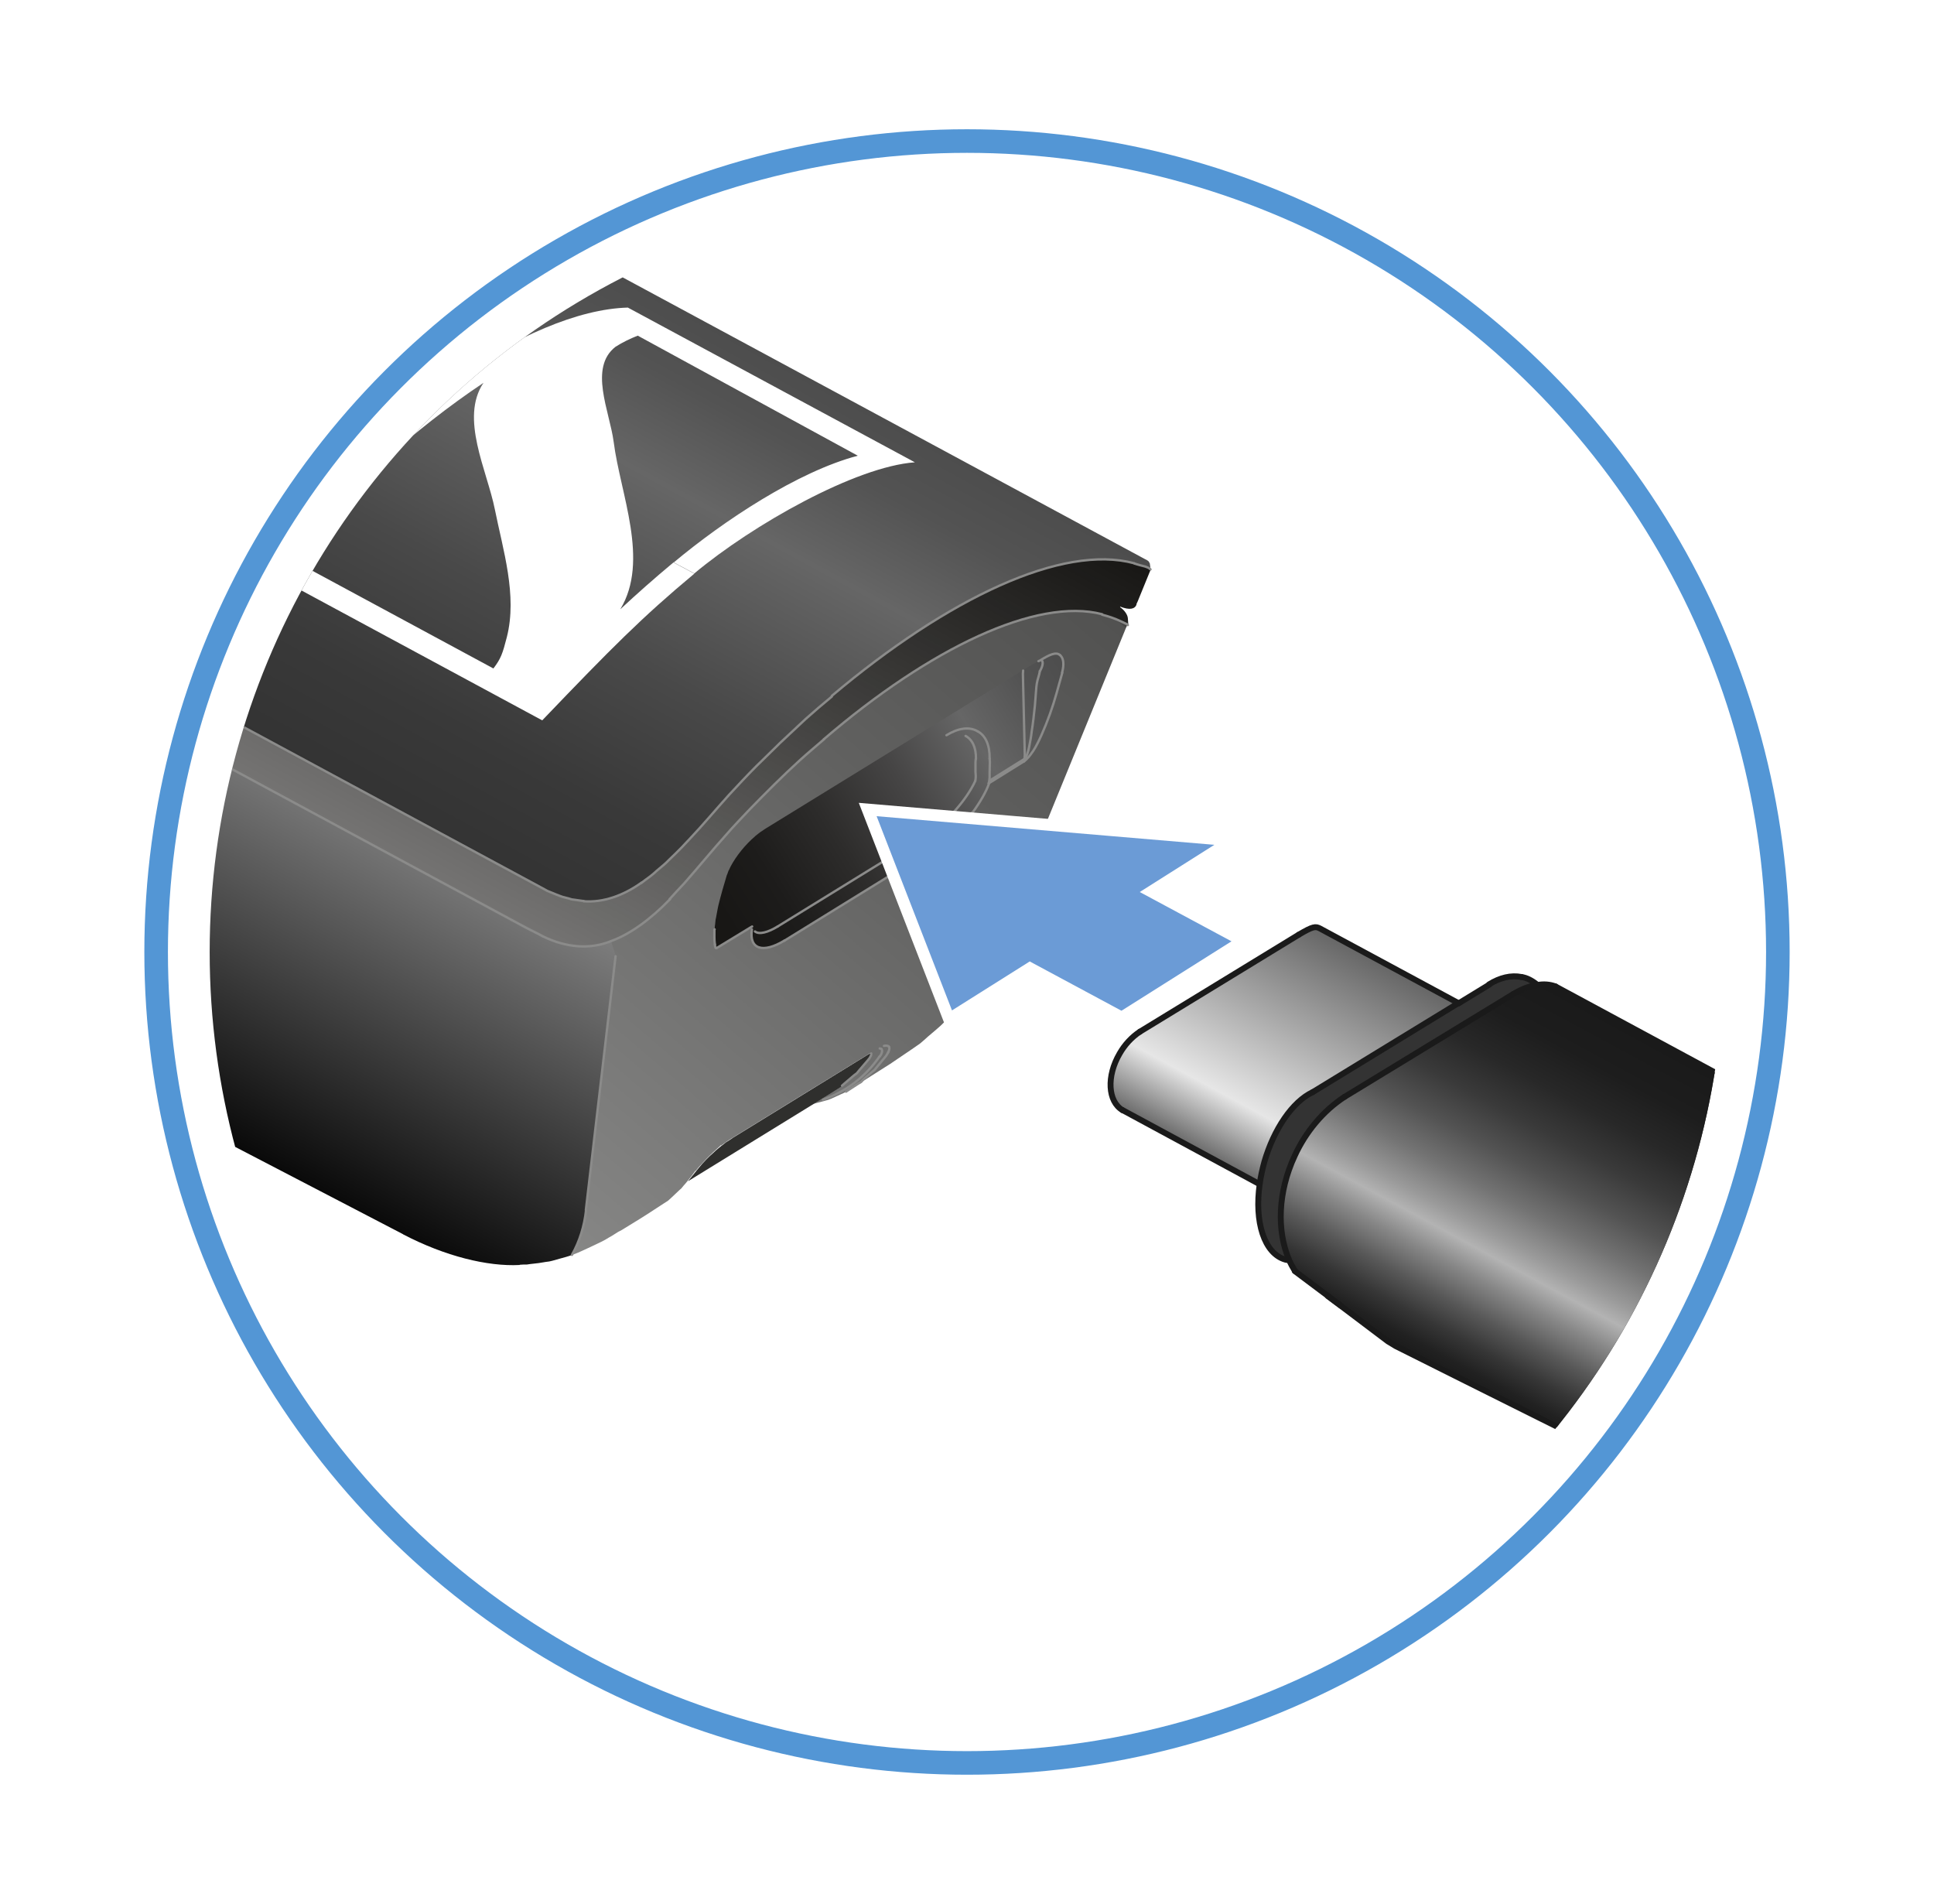 <?xml version="1.0" encoding="utf-8"?>
<!-- Generator: Adobe Illustrator 22.1.0, SVG Export Plug-In . SVG Version: 6.00 Build 0)  -->
<svg version="1.1" xmlns="http://www.w3.org/2000/svg" xmlns:xlink="http://www.w3.org/1999/xlink" x="0px" y="0px" width="82px"
	 height="80.73px" viewBox="0 0 82 80.73" enable-background="new 0 0 82 80.73" xml:space="preserve">
<g id="Rahmen">
	<g>
		<path fill="#FFFFFF" d="M81.81,0.19v80.35H0.19V0.19H81.81 M82,0H0v80.73h82V0L82,0z"/>
	</g>
</g>
<g id="Abbildungen">
	<g id="Charging_2_">
		<g id="Charging_4_">
			<g>
				<circle fill="#FFFFFF" cx="41" cy="40.36" r="34.38"/>
				<circle fill="none" stroke="#FFFFFF" stroke-width="4" stroke-miterlimit="10" cx="41" cy="40.36" r="34.38"/>
				<circle fill="none" stroke="#5396D5" stroke-miterlimit="10" cx="41" cy="40.36" r="34.38"/>
			</g>
			<g id="Lupe_Jack_male_v.u._2_">
				<defs>
					<circle id="SVGID_1_" cx="41" cy="40.36" r="32.11"/>
				</defs>
				<clipPath id="SVGID_2_">
					<use xlink:href="#SVGID_1_"  overflow="visible"/>
				</clipPath>
				<g id="Lupe_v.u._1_" clip-path="url(#SVGID_2_)">
					<g id="JANUS_2_">
						
							<linearGradient id="SVGID_3_" gradientUnits="userSpaceOnUse" x1="-10.727" y1="139.626" x2="13.96" y2="139.626" gradientTransform="matrix(0.477 -0.879 0.879 0.477 -129.294 -56.879)">
							<stop  offset="0" style="stop-color:#333333"/>
							<stop  offset="0.187" style="stop-color:#393939"/>
							<stop  offset="0.426" style="stop-color:#494949"/>
							<stop  offset="0.692" style="stop-color:#636363"/>
							<stop  offset="0.721" style="stop-color:#666666"/>
							<stop  offset="0.736" style="stop-color:#646464"/>
							<stop  offset="0.888" style="stop-color:#535353"/>
							<stop  offset="1" style="stop-color:#4D4D4D"/>
						</linearGradient>
						<path fill="url(#SVGID_3_)" d="M-41.38-23.84l0.01-0.01l0.15,0.01l0.53,0.04l0.15,0.01l0.13,0.03l0.52,0.09l0.04,0.01
							c0.04,0.01,0.07,0.01,0.1,0.03c0.12,0.02,0.24,0.06,0.35,0.09c0.23,0.07,0.47,0.15,0.71,0.25c0.24,0.1,0.49,0.21,0.72,0.33
							l86.49,46.65c0.04,0.02,0.15,0.07,0.19,0.12l0.03,0.06l0.01,0.01c0.01,0.05,0,0.02,0.02,0.15l0.01,0.12
							c-0.05-0.06-0.14-0.09-0.22-0.12c-0.15-0.04-0.31-0.08-0.46-0.13l-0.01-0.01c-3.03-0.82-7.87,1.45-12.82,5.62l0.01,0.01
							c-0.37,0.32-0.75,0.63-1.11,0.95c-0.37,0.34-0.75,0.69-1.1,1.03l-0.1,0.1l-0.89,0.87c-0.4,0.4-0.79,0.81-1.17,1.23
							c-0.56,0.62-1.11,1.27-1.68,1.88l-0.34,0.36l-0.1,0.1l-0.1,0.1l-0.33,0.32l-0.09,0.09l-0.11,0.1l-0.32,0.27l-0.11,0.1
							c-0.16,0.14-0.34,0.26-0.52,0.4l-0.01-0.01c-0.77,0.55-1.62,0.85-2.45,0.79l-0.15-0.02l-0.21-0.03l-0.15-0.02l-0.13-0.04
							l-0.24-0.06l-0.14-0.05l-0.13-0.05l-0.27-0.11c-0.18-0.07-0.08-0.03-0.25-0.12L-57.19-5.57l-0.12-0.07l-0.03-0.06
							c-0.81-0.44-1.37-1.08-1.6-1.91L-59-7.92l-0.02-0.14l-0.01-0.06l0-0.08l0-0.13l-0.01-0.15c0-0.06,0-0.1-0.01-0.16
							c0-0.03,0.01-0.07,0-0.1c0.01-0.01,0.01-0.04,0-0.06c0.01-0.08,0.02-0.16,0.03-0.26c0-0.11,0.01-0.21,0.04-0.31
							c0.11-0.86,0.55-1.93,1.24-2.98c0.07-0.12,0.15-0.25,0.23-0.38c0.11-0.14,0.2-0.28,0.3-0.43c0.15-0.22,0.3-0.44,0.46-0.67
							l0.01-0.01c1.21-1.7,2.68-3.4,4.26-4.86l0.01-0.01l0.11-0.1l0.69-0.62l0.11-0.1l0.1-0.09l0.72-0.58l0.1-0.09l0.12-0.08
							l0.71-0.52l0.12-0.08c0.23-0.16,0.47-0.32,0.72-0.48c0.08-0.04,0.15-0.09,0.22-0.14c0.01,0.01,0.02-0.01,0.02-0.01
							c1.16-0.74,2.45-1.35,3.76-1.75l0.02-0.01l0.04,0.01c0.78-0.24,1.58-0.41,2.4-0.47c0.06-0.01,0.13,0,0.19-0.01
							C-41.99-23.84-41.69-23.85-41.38-23.84z"/>
						
							<linearGradient id="SVGID_4_" gradientUnits="userSpaceOnUse" x1="11.862" y1="194.148" x2="-28.093" y2="185.572" gradientTransform="matrix(0.477 -0.879 0.879 0.477 -129.294 -56.879)">
							<stop  offset="0" style="stop-color:#000000"/>
							<stop  offset="3.103118e-03" style="stop-color:#0D0D0D"/>
							<stop  offset="8.811712e-03" style="stop-color:#2F2F2E"/>
							<stop  offset="0.014" style="stop-color:#525251"/>
							<stop  offset="0.299" style="stop-color:#60605F"/>
							<stop  offset="0.833" style="stop-color:#838382"/>
							<stop  offset="1" style="stop-color:#8F908F"/>
						</linearGradient>
						<path fill="url(#SVGID_4_)" d="M30.58,48.54c-0.11,0.1-0.23,0.21-0.34,0.31c-0.23,0.21-0.43,0.43-0.63,0.65l-0.11,0.14
							l-0.01-0.01c-0.11,0.15-0.22,0.3-0.34,0.44c-0.05,0.07-0.11,0.13-0.17,0.2l-0.09,0.11l-0.1,0.09l-0.35,0.33l-0.11,0.1
							c-0.05,0.04-0.1,0.06-0.17,0.11l-0.4,0.26c-0.42,0.28-0.85,0.54-1.29,0.81l-0.13,0.08l-0.12,0.06
							c-0.09,0.05-0.18,0.12-0.27,0.17c-0.1,0.06-0.2,0.11-0.29,0.17c-0.22,0.12-0.47,0.23-0.72,0.35c-0.14,0.07-0.29,0.13-0.44,0.2
							c-0.09,0.04-0.18,0.07-0.27,0.1c0.32-0.56,0.53-1.23,0.6-1.91l1.25-10.76l-0.2-0.64c0.79-0.28,1.67-0.91,2.5-1.77l-0.01-0.01
							c0.21-0.22,0.42-0.45,0.62-0.67c0.6-0.68,1.17-1.38,1.78-2.06c0.33-0.37,0.67-0.73,1-1.08c0.68-0.7,1.37-1.39,2.08-2.04
							c0.35-0.33,0.71-0.62,1.07-0.93l-0.01-0.01c4.51-3.87,9.02-6.03,11.8-5.3l0,0.02c0.27,0.08,0.54,0.16,0.79,0.28l0.17,0.08
							c0.1,0.05,0.08,0.03,0.13,0.08l-0.06,0.13l-5.4,13.21c-0.09,0.22-0.19,0.45-0.28,0.65c-0.06,0.13-0.12,0.25-0.19,0.37
							l-0.07,0.12l-0.28,0.49l-0.07,0.12c-0.08,0.12-0.17,0.23-0.25,0.35l-0.33,0.44l-0.08,0.12c-0.09,0.11-0.19,0.21-0.29,0.33
							l-0.35,0.38l-0.09,0.11c-0.23,0.24-0.48,0.43-0.72,0.64c-0.11,0.1-0.22,0.2-0.33,0.29c-0.12,0.08-0.25,0.17-0.36,0.25
							c-0.3,0.2-0.6,0.41-0.9,0.61L36,46.21l-0.13,0.08l-0.06,0.03l-0.13,0.06l-0.44,0.2l-0.13,0.05l-0.14,0.04l-0.34,0.09
							l-0.15,0.04l0.64-0.39l0.57-0.36l0.1-0.09l0.41-0.35l0.12-0.09l0.09-0.11l0.36-0.42c0.11-0.14,0.06-0.07,0.14-0.2
							c0.03-0.07,0.02-0.03,0.02-0.11l-0.02-0.04c-0.04,0.02-0.09,0.05-0.13,0.08l-5.74,3.53c-0.09,0.06-0.2,0.12-0.3,0.2
							l-0.17,0.12L30.58,48.54z"/>
						
							<linearGradient id="SVGID_5_" gradientUnits="userSpaceOnUse" x1="-7.813" y1="189.837" x2="3.732" y2="189.837" gradientTransform="matrix(0.477 -0.879 0.879 0.477 -129.294 -56.879)">
							<stop  offset="0" style="stop-color:#333333"/>
							<stop  offset="0.187" style="stop-color:#393939"/>
							<stop  offset="0.426" style="stop-color:#494949"/>
							<stop  offset="0.692" style="stop-color:#636363"/>
							<stop  offset="0.721" style="stop-color:#666666"/>
							<stop  offset="0.736" style="stop-color:#646464"/>
							<stop  offset="0.888" style="stop-color:#535353"/>
							<stop  offset="1" style="stop-color:#4D4D4D"/>
						</linearGradient>
						<path fill="url(#SVGID_5_)" d="M33.67,35.28c-0.45,0.29-0.85,0.74-1.15,1.25c-0.34,0.59-0.51,1.19-0.52,1.69
							c0,0-0.01,0.01,0,0.02c-0.01,0.07,0,0.13-0.01,0.2c-0.01,0.14,0,0.29,0.01,0.43c-0.01,0.1,0.01,0.19,0.01,0.3l0,0.08
							l-0.01,0.1L32,39.44l0.01,0.05c0.18,0.14,0.55,0.04,0.96-0.21l6.38-3.93c0.79-0.48,1.63-1.44,2-2.24
							c0.01-0.05,0.02-0.09,0.02-0.15l0-0.08l-0.01-0.15l0-0.4l0.01-0.14c0.01-0.5-0.16-0.83-0.44-0.98l-0.12-0.05l-0.1-0.01
							l-0.01-0.01l-0.14,0.01l-0.01-0.01l-0.13,0.03l-0.2,0.08c-0.11,0.05-0.22,0.12-0.33,0.19l-0.8,0.49l-0.5,0.31l-4.82,2.96
							l-0.12,0.08L33.67,35.28z"/>
						
							<linearGradient id="SVGID_6_" gradientUnits="userSpaceOnUse" x1="-7.813" y1="190.061" x2="3.732" y2="190.061" gradientTransform="matrix(0.477 -0.879 0.879 0.477 -129.294 -56.879)">
							<stop  offset="0" style="stop-color:#333333"/>
							<stop  offset="0.187" style="stop-color:#393939"/>
							<stop  offset="0.426" style="stop-color:#494949"/>
							<stop  offset="0.692" style="stop-color:#636363"/>
							<stop  offset="0.721" style="stop-color:#666666"/>
							<stop  offset="0.736" style="stop-color:#646464"/>
							<stop  offset="0.888" style="stop-color:#535353"/>
							<stop  offset="1" style="stop-color:#4D4D4D"/>
						</linearGradient>
						<path fill="url(#SVGID_6_)" d="M40.82,31.15l0.12,0.05c0.28,0.15,0.45,0.49,0.44,0.98l-0.01,0.14l0,0.4l0.01,0.15l0,0.08
							c0,0.06-0.01,0.1-0.02,0.15c-0.37,0.81-1.21,1.76-2,2.24l-6.38,3.93c-0.41,0.25-0.78,0.36-0.96,0.21L32,39.44l-0.01-0.09
							l0.01-0.1l0-0.08c0-0.11-0.01-0.21-0.01-0.3c-0.01-0.15-0.01-0.29-0.01-0.43l0.13-0.08l5.92-3.65
							c0.12-0.06,0.24-0.15,0.35-0.22c0.05-0.03,0.1-0.08,0.14-0.13c0.21-0.16,0.41-0.35,0.59-0.56l0.01-0.01
							c0.18-0.2,0.35-0.41,0.49-0.64c0.06-0.08,0.07-0.11,0.15-0.18l0.03-0.03l0.1-0.06l0.08-0.04c0.1-0.02,0.16-0.01,0.25,0.01
							c0.18,0.04,0.35-0.06,0.42-0.22l0.03-0.11l0-0.03l0.01-0.14L40.72,32c0.01-0.17,0.01-0.34-0.01-0.51l-0.02-0.09l-0.02-0.07
							l-0.08-0.19l0.14-0.01l0.01,0.01L40.82,31.15z"/>
						
							<linearGradient id="SVGID_7_" gradientUnits="userSpaceOnUse" x1="0.583" y1="191.223" x2="3.605" y2="191.223" gradientTransform="matrix(0.477 -0.879 0.879 0.477 -129.294 -56.879)">
							<stop  offset="0" style="stop-color:#333333"/>
							<stop  offset="0.187" style="stop-color:#393939"/>
							<stop  offset="0.426" style="stop-color:#494949"/>
							<stop  offset="0.692" style="stop-color:#636363"/>
							<stop  offset="0.721" style="stop-color:#666666"/>
							<stop  offset="0.736" style="stop-color:#646464"/>
							<stop  offset="0.888" style="stop-color:#535353"/>
							<stop  offset="1" style="stop-color:#4D4D4D"/>
						</linearGradient>
						<path fill="url(#SVGID_7_)" d="M40.57,31.15l0.01,0.01l0.08,0.19l0.02,0.07l0.02,0.09c0.02,0.17,0.02,0.34,0.01,0.51
							l-0.02,0.36l-0.01,0.14l0,0.03l-0.03,0.11c-0.07,0.16-0.24,0.26-0.42,0.22c-0.09-0.02-0.16-0.03-0.25-0.01L39.9,32.9
							l-0.1,0.06l-0.03,0.03c-0.08,0.07-0.09,0.09-0.15,0.18c-0.14,0.23-0.31,0.44-0.49,0.64l-0.01-1.86l0.8-0.49
							c0.11-0.07,0.22-0.14,0.33-0.19l0.2-0.08L40.57,31.15z"/>
						
							<linearGradient id="SVGID_8_" gradientUnits="userSpaceOnUse" x1="-6.888" y1="188.894" x2="1.705" y2="188.894" gradientTransform="matrix(0.477 -0.879 0.879 0.477 -129.294 -56.879)">
							<stop  offset="0" style="stop-color:#333333"/>
							<stop  offset="0.187" style="stop-color:#393939"/>
							<stop  offset="0.426" style="stop-color:#494949"/>
							<stop  offset="0.692" style="stop-color:#636363"/>
							<stop  offset="0.721" style="stop-color:#666666"/>
							<stop  offset="0.736" style="stop-color:#646464"/>
							<stop  offset="0.888" style="stop-color:#535353"/>
							<stop  offset="1" style="stop-color:#4D4D4D"/>
						</linearGradient>
						<path fill="url(#SVGID_8_)" d="M38.61,32.25l-0.07,1.91l0,0.06l-0.01,0.1l0,0.06c-0.04,0.05-0.09,0.09-0.14,0.13
							c-0.11,0.07-0.23,0.15-0.35,0.22l-5.92,3.65l-0.13,0.08c0.01-0.07,0-0.13,0.01-0.2c-0.01-0.01,0-0.02,0-0.02
							c0.01-0.5,0.18-1.09,0.52-1.69c0.31-0.51,0.71-0.95,1.15-1.25l0.01,0.01l0.12-0.08L38.61,32.25z"/>
						
							<linearGradient id="SVGID_9_" gradientUnits="userSpaceOnUse" x1="-27.528" y1="137.107" x2="6.223" y2="137.107" gradientTransform="matrix(0.477 -0.879 0.879 0.477 -129.294 -56.879)">
							<stop  offset="0" style="stop-color:#000000"/>
							<stop  offset="1" style="stop-color:#FFFFFF"/>
						</linearGradient>
						<path fill="url(#SVGID_9_)" d="M-56.98-3.4l0.02-0.03c0.22,0.12,0.44,0.25,0.66,0.37l78.63,42.4c0.23,0.13,0.47,0.24,0.7,0.36
							c1.02,0.49,2,0.55,2.86,0.21l0.02-0.01l0.2,0.64L24.84,51.3c-0.07,0.68-0.28,1.35-0.6,1.91c-0.16,0.06-0.32,0.1-0.5,0.15
							c-0.1,0.03-0.22,0.06-0.32,0.09l-0.13,0.03l-0.15,0.02c-0.1,0.02-0.2,0.03-0.31,0.05l-0.35,0.04l-0.14,0.02
							c-0.08,0-0.21,0-0.3,0.01l-0.01,0.01c-1.36,0.07-3.16-0.37-4.94-1.3l-0.01-0.01l-66.7-34.69l-0.02,0.02
							c-1.23-0.69-2.57-1.97-3.84-3.77l-0.01-0.01c-0.22-0.33-0.43-0.65-0.64-0.99c-0.35-0.56-0.67-1.15-0.94-1.77
							c-0.12-0.3-0.26-0.6-0.37-0.9c-0.11-0.32-0.21-0.66-0.28-1c-0.05-0.17-0.08-0.36-0.11-0.53c-0.03-0.16-0.05-0.3-0.08-0.45
							l-0.92-4.84l-1.68-8.78l0.02-0.01C-58.28-4.54-57.75-3.86-56.98-3.4z"/>
						
							<linearGradient id="SVGID_10_" gradientUnits="userSpaceOnUse" x1="-7.887" y1="186.316" x2="7.877" y2="195.224" gradientTransform="matrix(0.477 -0.879 0.879 0.477 -129.294 -56.879)">
							<stop  offset="0" style="stop-color:#181715"/>
							<stop  offset="0.141" style="stop-color:#1D1C1B"/>
							<stop  offset="0.321" style="stop-color:#2D2C2B"/>
							<stop  offset="0.522" style="stop-color:#464545"/>
							<stop  offset="0.721" style="stop-color:#666666"/>
							<stop  offset="0.736" style="stop-color:#646464"/>
							<stop  offset="0.888" style="stop-color:#535353"/>
							<stop  offset="1" style="stop-color:#4D4D4D"/>
						</linearGradient>
						<path fill="url(#SVGID_10_)" d="M44.1,28.01l-0.07,0.03L43.9,28.1l-0.04,0.02l-0.09,0.05l-0.41,0.25l-10.87,6.69
							c-0.06,0.04-0.13,0.08-0.18,0.12c-0.1,0.06-0.19,0.14-0.28,0.21c-0.01,0.01-0.02,0.01-0.02,0.02
							c-0.41,0.35-0.79,0.82-1.03,1.27l-0.08,0.17l-0.01,0.01l-0.04,0.11c-0.01,0.02-0.01,0.05-0.03,0.07
							c-0.13,0.43-0.25,0.84-0.36,1.29c0,0.03-0.02,0.06-0.02,0.09c-0.02,0.13-0.06,0.29-0.08,0.43c0,0.03-0.02,0.06-0.02,0.09
							l-0.02,0.2l-0.01,0.07L30.3,39.4l-0.01,0.01c0,0.21-0.01,0.41,0.02,0.63c0.01,0.14,0.04,0.18,0.07,0.15l1.44-0.88l0.05,0.09
							c-0.13,0.85,0.47,1.03,1.39,0.47l0.13-0.08l6.14-3.79c0.13-0.08,0.25-0.17,0.38-0.25c0.48-0.35,0.93-0.81,1.29-1.3l0.01,0.01
							c0.33-0.45,0.58-0.88,0.71-1.24l-0.01-0.02l0.13-0.08l1.25-0.78c0.05-0.03,0.09-0.05,0.13-0.08c0.04-0.04,0.08-0.06,0.11-0.1
							c0.11-0.1,0.19-0.23,0.27-0.34c0.13-0.2,0.24-0.43,0.34-0.65c0.26-0.58,0.48-1.19,0.65-1.8c0.08-0.29,0.16-0.58,0.24-0.86
							l-0.01-0.01c0.1-0.37,0.06-0.63-0.09-0.75C44.77,27.62,44.47,27.77,44.1,28.01z"/>
						<path fill="#2F2F2D" d="M36.34,45.51l-0.1,0.09l-0.42,0.35l-0.1,0.09l-0.57,0.36l-5.98,3.68c0.12-0.15,0.25-0.31,0.37-0.46
							l0.09-0.11c0.19-0.23,0.4-0.45,0.62-0.64c0.12-0.12,0.24-0.21,0.36-0.31l0.02-0.01l0.15-0.12c0.09-0.06,0.2-0.12,0.29-0.19
							l5.75-3.54c0.04-0.02,0.09-0.05,0.13-0.08l0.02,0.04c0.01,0.08,0.01,0.03-0.02,0.12c-0.07,0.12-0.03,0.06-0.13,0.19
							l-0.36,0.42L36.34,45.51z"/>
						
							<linearGradient id="SVGID_11_" gradientUnits="userSpaceOnUse" x1="-12.532" y1="140.408" x2="13.69" y2="140.408" gradientTransform="matrix(0.477 -0.879 0.879 0.477 -129.294 -56.879)">
							<stop  offset="0" style="stop-color:#181715;stop-opacity:0.6"/>
							<stop  offset="1" style="stop-color:#181715"/>
						</linearGradient>
						<path fill="url(#SVGID_11_)" d="M48.55,24.03c-0.14-0.05-0.31-0.09-0.45-0.14l-0.01-0.01c-3.03-0.82-7.87,1.45-12.82,5.62
							l0.01,0.01c-0.37,0.32-0.75,0.63-1.11,0.95c-0.37,0.34-0.75,0.69-1.11,1.04l-0.09,0.09l-0.9,0.88
							c-0.4,0.39-0.78,0.8-1.17,1.22c-0.56,0.62-1.11,1.27-1.68,1.88l-0.34,0.36l-0.1,0.1l-0.1,0.1l-0.33,0.32l-0.1,0.1l-0.1,0.09
							l-0.32,0.27l-0.11,0.1c-0.16,0.14-0.34,0.26-0.52,0.4l-0.01-0.01c-0.77,0.55-1.62,0.85-2.45,0.79l-0.15-0.02l-0.21-0.03
							l-0.15-0.02l-0.14-0.03l-0.23-0.07l-0.14-0.05l-0.13-0.05l-0.27-0.11c-0.18-0.07-0.09-0.02-0.26-0.11L-57.19-5.57l-0.12-0.07
							l-0.03-0.05c-0.78-0.43-1.34-1.06-1.58-1.87l0.18,1.01c0.03,0.18,0.08,0.35,0.13,0.52l0.01,0.02l0,0.06l0.02,0.14
							c0.02,0.14,0.03,0.28,0.07,0.41l0.02-0.01c0.2,0.86,0.75,1.54,1.51,1.99l0.02-0.03c0.21,0.13,0.44,0.25,0.66,0.37l78.63,42.4
							c0.23,0.13,0.46,0.25,0.7,0.36c1.02,0.49,2,0.55,2.86,0.21l0.01,0.01c0.79-0.28,1.67-0.92,2.5-1.78l-0.01-0.01
							c0.21-0.22,0.41-0.44,0.62-0.66c0.61-0.69,1.17-1.39,1.79-2.07c0.33-0.37,0.67-0.73,1-1.08c0.68-0.7,1.37-1.39,2.08-2.04
							c0.34-0.32,0.71-0.62,1.07-0.93l-0.01-0.01c4.51-3.87,9.01-6.01,11.8-5.3l0.01,0.02c0.27,0.08,0.53,0.17,0.79,0.28l0.17,0.08
							c0.1,0.05,0.08,0.04,0.13,0.08l-0.02-0.27c-0.01-0.15-0.15-0.35-0.33-0.47l0.01-0.02c0.39,0.15,0.61,0.11,0.69-0.09
							l-0.01-0.01l0.06-0.13l0.51-1.25l0.06-0.13C48.73,24.08,48.64,24.06,48.55,24.03z"/>
						<path fill="none" stroke="#8B8B8A" stroke-width="0.1" stroke-linecap="round" d="M24.25,53.2c0.32-0.56,0.53-1.23,0.6-1.91"
							/>
						<path fill="none" stroke="#8B8B8A" stroke-width="0.1" stroke-linecap="round" d="M37.69,44.38
							c-0.03-0.05-0.11-0.06-0.21-0.04"/>
						<path fill="none" stroke="#8B8B8A" stroke-width="0.1" stroke-linecap="round" d="M37.66,44.61c0.06-0.11,0.06-0.2,0.03-0.23"
							/>
						<path fill="none" stroke="#8B8B8A" stroke-width="0.1" stroke-linecap="round" d="M34.89,46.62c1.02-0.35,1.83-1,2.4-1.83"/>
						<path fill="none" stroke="#8B8B8A" stroke-width="0.1" stroke-linecap="round" d="M37.38,44.48
							c-0.02-0.02-0.06-0.03-0.08-0.03"/>
						<path fill="none" stroke="#8B8B8A" stroke-width="0.1" stroke-linecap="round" d="M37.3,44.79c0.1-0.13,0.12-0.25,0.08-0.3"/>
						<path fill="none" stroke="#8B8B8A" stroke-width="0.1" stroke-linecap="round" d="M30.31,40.04c0.01,0.14,0.04,0.18,0.07,0.15
							"/>
						<path fill="none" stroke="#8B8B8A" stroke-width="0.1" stroke-linecap="round" d="M41.38,32.18c0.01-0.5-0.16-0.83-0.44-0.98"
							/>
						<path fill="none" stroke="#8B8B8A" stroke-width="0.1" stroke-linecap="round" d="M39.35,35.35c0.79-0.48,1.63-1.44,2-2.24"/>
						<path fill="none" stroke="#8B8B8A" stroke-width="0.1" stroke-linecap="round" d="M32.01,39.49c0.18,0.14,0.55,0.04,0.96-0.21
							"/>
						<path fill="none" stroke="#8B8B8A" stroke-width="0.1" stroke-linecap="round" d="M31.88,39.4c-0.13,0.85,0.47,1.03,1.39,0.47
							"/>
						<path fill="none" stroke="#8B8B8A" stroke-width="0.1" stroke-linecap="round" d="M41.46,31.01
							c-0.36-0.22-0.84-0.14-1.33,0.16"/>
						<path fill="none" stroke="#8B8B8A" stroke-width="0.1" stroke-linecap="round" d="M41.96,32.16c0.01-0.57-0.18-0.98-0.5-1.15"
							/>
						<path fill="none" stroke="#8B8B8A" stroke-width="0.1" stroke-linecap="round" d="M41.22,34.47c0.33-0.45,0.58-0.88,0.71-1.24
							"/>
						<path fill="none" stroke="#8B8B8A" stroke-width="0.1" stroke-linecap="round" d="M39.91,35.76c0.48-0.35,0.93-0.81,1.29-1.3
							l0.01-0.01"/>
						<path fill="none" stroke="#8B8B8A" stroke-width="0.1" stroke-linecap="round" d="M23.02,39.7c1.02,0.49,2,0.55,2.86,0.21"/>
						<path fill="none" stroke="#8B8B8A" stroke-width="0.1" stroke-linecap="round" d="M25.9,39.9c0.79-0.28,1.67-0.91,2.5-1.77
							l0.01-0.01"/>
						<path fill="none" stroke="#8B8B8A" stroke-width="0.1" stroke-linecap="round" d="M46.73,26.04c-2.78-0.72-7.29,1.43-11.8,5.3
							"/>
						<polyline fill="none" stroke="#8B8B8A" stroke-width="0.1" stroke-linecap="round" points="30.39,40.19 31.82,39.32 
							31.89,39.28 						"/>
						<line fill="none" stroke="#8B8B8A" stroke-width="0.1" stroke-linecap="round" x1="32.97" y1="39.28" x2="39.35" y2="35.35"/>
						<polyline fill="none" stroke="#8B8B8A" stroke-width="0.1" stroke-linecap="round" points="37.66,44.61 37.58,44.75 
							37.49,44.86 37.17,45.25 37.08,45.36 36.97,45.45 36.61,45.76 36.51,45.87 36.39,45.94 35.99,46.2 35.87,46.28 						"/>
						<path fill="none" stroke="#8B8B8A" stroke-width="0.1" stroke-linecap="round" d="M30.3,39.4l-0.01,0.01
							c0,0.21-0.01,0.41,0.02,0.63"/>
						<path fill="none" stroke="#8B8B8A" stroke-width="0.1" stroke-linecap="round" d="M41.35,33.1c0.01-0.05,0.02-0.09,0.02-0.15
							l0-0.08l-0.01-0.15l0-0.4l0.01-0.14"/>
						<path fill="none" stroke="#8B8B8A" stroke-width="0.1" stroke-linecap="round" d="M33.26,39.88l0.13-0.08l6.14-3.79
							c0.13-0.08,0.25-0.17,0.38-0.25"/>
						<path fill="none" stroke="#8B8B8A" stroke-width="0.1" stroke-linecap="round" d="M41.92,33.21c0.05-0.16,0.04-0.34,0.04-0.49
							l0.01-0.41l-0.01-0.15"/>
						<path fill="none" stroke="#8B8B8A" stroke-width="0.1" stroke-linecap="round" d="M23.02,39.7c-0.23-0.13-0.47-0.24-0.7-0.36
							l-78.63-42.4c-0.22-0.12-0.44-0.25-0.66-0.37"/>
						<path fill="none" stroke="#8B8B8A" stroke-width="0.1" stroke-linecap="round" d="M34.94,31.34
							c-0.36,0.31-0.72,0.61-1.07,0.93c-0.71,0.65-1.4,1.34-2.08,2.04c-0.33,0.35-0.68,0.71-1,1.08c-0.61,0.68-1.18,1.38-1.78,2.06
							c-0.21,0.22-0.42,0.45-0.62,0.67"/>
						<path fill="none" stroke="#8B8B8A" stroke-width="0.1" stroke-linecap="round" d="M47.82,26.5c-0.04-0.05-0.03-0.03-0.13-0.08
							l-0.17-0.08c-0.25-0.12-0.52-0.21-0.79-0.28"/>
						<path fill="none" stroke="#8B8B8A" stroke-width="0.1" stroke-linecap="round" d="M36.94,44.66c0,0.07,0.01,0.03-0.02,0.11
							c-0.07,0.13-0.03,0.06-0.14,0.2l-0.36,0.42l-0.09,0.11l-0.12,0.09l-0.41,0.35l-0.1,0.09"/>
						<g>
							<path fill="none" stroke="#8B8B8A" stroke-width="0.1" stroke-linecap="round" d="M44.09,28.45
								c0.01-0.01,0.01-0.02,0.02-0.03c0.1-0.18,0.13-0.36,0.06-0.42"/>
							<path fill="none" stroke="#8B8B8A" stroke-width="0.1" stroke-linecap="round" d="M44.94,27.77c-0.17-0.15-0.47,0-0.84,0.23
								c-0.03,0.01-0.05,0.02-0.07,0.03"/>
							<path fill="none" stroke="#8B8B8A" stroke-width="0.1" stroke-linecap="round" d="M45.03,28.52c0.1-0.37,0.06-0.63-0.09-0.75
								"/>
							<path fill="none" stroke="#8B8B8A" stroke-width="0.1" stroke-linecap="round" d="M43.42,32.28
								c0.01-0.05,0.02-0.09,0.02-0.13c0.01-0.04,0-0.08,0.01-0.14l-0.08-3.44l0.01-0.14"/>
							<path fill="none" stroke="#8B8B8A" stroke-width="0.1" stroke-linecap="round" d="M44.09,28.45l-0.03,0.14l-0.07,0.25
								l-0.03,0.14l-0.02,0.15l-0.06,0.77c-0.04,0.38-0.08,0.76-0.14,1.13c-0.02,0.2-0.06,0.4-0.1,0.61
								c-0.03,0.16-0.07,0.31-0.14,0.46c-0.02,0.03-0.03,0.06-0.05,0.06c-0.03,0.03-0.07,0.05-0.12,0.08l-1.25,0.78l-0.12,0.06"/>
							<path fill="none" stroke="#8B8B8A" stroke-width="0.1" stroke-linecap="round" d="M41.92,33.21l0.13-0.08l1.25-0.78
								c0.05-0.03,0.09-0.05,0.13-0.08c0.04-0.04,0.08-0.06,0.11-0.1c0.11-0.1,0.19-0.23,0.27-0.34c0.13-0.2,0.24-0.43,0.34-0.65
								c0.26-0.58,0.48-1.19,0.65-1.8c0.08-0.29,0.16-0.58,0.24-0.86"/>
						</g>
						<path fill="none" stroke="#8B8B8A" stroke-width="0.1" stroke-linecap="round" d="M48.09,23.88
							c-3.03-0.82-7.87,1.45-12.82,5.62"/>
						<path fill="none" stroke="#8B8B8A" stroke-width="0.1" stroke-linecap="round" d="M24.75,38.21c0.83,0.06,1.68-0.24,2.45-0.79
							"/>
						<path fill="none" stroke="#8B8B8A" stroke-width="0.1" stroke-linecap="round" d="M48.1,23.89c0.14,0.05,0.31,0.09,0.46,0.13
							c0.08,0.03,0.17,0.06,0.22,0.12"/>
						<path fill="none" stroke="#8B8B8A" stroke-width="0.1" stroke-linecap="round" d="M27.2,37.43c0.17-0.14,0.35-0.25,0.52-0.4
							l0.11-0.1l0.32-0.27l0.11-0.1l0.09-0.09l0.33-0.32l0.1-0.1l0.1-0.1l0.34-0.36c0.58-0.61,1.12-1.26,1.68-1.88
							c0.39-0.42,0.77-0.83,1.17-1.23l0.89-0.87l0.1-0.1c0.36-0.34,0.73-0.68,1.1-1.03c0.36-0.32,0.73-0.64,1.11-0.95"/>
						<path fill="none" stroke="#8B8B8A" stroke-width="0.1" stroke-linecap="round" d="M-57.31-5.64l0.12,0.07L23.08,37.7
							c0.17,0.09,0.07,0.05,0.25,0.12l0.27,0.11l0.13,0.05l0.14,0.05l0.24,0.06l0.13,0.04l0.15,0.02l0.21,0.03l0.15,0.02"/>
						<line fill="none" stroke="#8B8B8A" stroke-width="0.1" stroke-linecap="round" x1="24.84" y1="51.3" x2="26.1" y2="40.54"/>
						<path fill-rule="evenodd" clip-rule="evenodd" fill="#FFFFFF" d="M26.3,25.83c1.25-2.06,0-4.89-0.28-7.09
							c-0.17-1.3-1.07-3.15,0.08-4.04c0.3-0.19,0.61-0.34,0.94-0.47l9.33,5.09c-2.54,0.67-5.68,2.75-7.81,4.53l0.88,0.47
							c-2.21,1.84-3.52,3.16-6.45,6.22l-12.29-6.63l1.51-0.27c2.49-2.85,5.37-5.46,8.29-7.41c-1.01,1.5,0.15,3.71,0.48,5.36
							c0.35,1.74,0.96,3.65,0.51,5.42c-0.18,0.7-0.25,0.91-0.57,1.33l-8.71-4.7l-1.51,0.27c5.33-6.28,11.7-10.75,15.92-10.87
							c3.79,2.04,12.17,6.56,12.17,6.56c-2.51,0.18-6.87,2.64-9.35,4.71l-0.88-0.47C27.72,24.54,27.01,25.17,26.3,25.83L26.3,25.83z
							"/>
					</g>
					<g id="USB-C_2_">
						<g id="Fläche_2_">
							<path fill="#333333" d="M89.92,70.23c0.02,0.01,0.03,0.01,0.04,0.02c0.06,0.04,0.13,0.08,0.2,0.11
								c-0.01-0.01-0.02-0.02-0.03-0.03c0.39,0.21,0.65,0.29,1.18,0.23l0.02,0c0.02,0.07,0.04,0.14,0.06,0.19
								c0.41,0.81,1.42,1.2,2.29,1.1c0.11,0.3,0.28,0.55,0.52,0.69l0.71,0.38l0.28,0.15c0.32,0.15,0.53,0.08,0.86,0.05
								c0.06,0.16,0.16,0.34,0.26,0.46l0.26,0.24l1.32,0.71l0.28,0.15c0.4,0.2,1.05,0.16,1.52-0.07c1.17-0.61,2.3-1.38,3.43-2.06
								c1.17-0.75,1.96-2.24,1.96-3.59l-0.06-2.28c-0.04-0.91-0.46-1.43-1.07-1.83c-0.41-0.28-0.91-0.49-1.44-0.72
								c-0.24-0.1-0.5-0.09-0.77-0.01l-0.01,0c-0.27-0.51-0.43-0.66-0.78-0.85c-0.17-0.09-0.4-0.2-0.72-0.38
								c-0.27-0.1-0.57-0.11-0.87-0.05c-0.15-0.29-0.27-0.49-0.51-0.7c-0.64-0.52-1.27-0.69-1.82-0.59c-0.02,0-0.03,0-0.04,0.01
								c-0.27-0.51-0.44-0.67-0.78-0.86c-0.17-0.09-0.4-0.2-0.72-0.38c-0.26-0.1-0.56-0.11-0.87-0.04
								c-0.24-0.48-0.45-0.66-0.81-0.86c0,0,0-0.01-0.01-0.01c-0.12-0.08-0.26-0.15-0.44-0.24c-0.28-0.21-0.7-0.26-1.12-0.17
								c-0.16-0.31-0.37-0.57-0.61-0.76c-0.01-0.01-0.02-0.02-0.04-0.03c-0.07-0.07-0.15-0.12-0.23-0.17l0.01-0.29l-0.02-0.94
								c-0.03-0.79-0.29-1.37-0.71-1.67l-0.35-0.19L65.95,41.82c-0.24-0.09-0.5-0.11-0.77-0.06c-0.22-0.18-0.45-0.3-0.67-0.33
								c-0.44-0.09-0.92,0.03-1.37,0.31l-1.31,0.8l-0.01,0l-5.88-3.17c-0.17-0.09-0.28-0.11-0.9,0.27l-6.73,4.11
								c-0.35,0.23-0.65,0.56-0.86,0.93c-0.56,0.96-0.5,2.03,0.13,2.4l5.81,3.13l0.01,0c-0.23,1.6,0.19,2.94,1.08,3.2
								c0.04,0.01,0.08,0.02,0.11,0.02l0.05-0.02c0.07,0.17,0.16,0.33,0.25,0.48l1.95,1.47l0,0.01l2,1.51l0.33,0.2l2.96,1.48
								l14.66,7.32l2.92,1.45l0.04,0.02c0.53,0.19,1.17,0.06,1.8-0.33l1.13-0.67c0.13,0.07,0.24,0.14,0.36,0.19
								c0.34,0.16,0.68,0.24,1.15,0.19l0.06-0.02c0.38,0.88,1.26,1.44,2.32,1.3c0.06,0.14,0.12,0.27,0.21,0.4
								c0.3,0.43,0.78,0.72,1.29,0.83c0.01,0,0.01,0,0.01,0.01c0.29,0.06,0.58,0.08,0.87,0.05l0.03-0.01
								C89.14,69.72,89.46,69.97,89.92,70.23z"/>
							
								<linearGradient id="SVGID_12_" gradientUnits="userSpaceOnUse" x1="6.386" y1="230.708" x2="-10.311" y2="230.708" gradientTransform="matrix(0.477 -0.879 0.879 0.477 -129.294 -56.879)">
								<stop  offset="0" style="stop-color:#1A1A1A"/>
								<stop  offset="0.126" style="stop-color:#1D1D1D"/>
								<stop  offset="0.236" style="stop-color:#282828"/>
								<stop  offset="0.339" style="stop-color:#3A3A3A"/>
								<stop  offset="0.439" style="stop-color:#535353"/>
								<stop  offset="0.536" style="stop-color:#737373"/>
								<stop  offset="0.63" style="stop-color:#9A9A9A"/>
								<stop  offset="0.68" style="stop-color:#B3B3B3"/>
								<stop  offset="0.747" style="stop-color:#878787"/>
								<stop  offset="0.829" style="stop-color:#585858"/>
								<stop  offset="0.901" style="stop-color:#363636"/>
								<stop  offset="0.961" style="stop-color:#212121"/>
								<stop  offset="1" style="stop-color:#1A1A1A"/>
							</linearGradient>
							<path fill="url(#SVGID_12_)" d="M82.68,66.34c-0.17-0.09-0.36-0.21-0.57-0.32c-0.33-0.24-0.54-0.7-0.56-1.32l-0.06-2.28
								c-0.02-0.97,0.42-2.1,1.09-2.95c0.18-0.22,0.37-0.42,0.58-0.59l-0.12-0.14c-0.31,0.11-0.6,0.24-0.88,0.38
								c-1.43,0.74-2.46,1.91-3.02,3.28c-0.56,1.37-0.59,2.83-0.2,4.17c0.23,0.38,0.4,0.57,0.78,0.77l-2.92-1.45l-14.66-7.32
								l-2.96-1.48l-0.33-0.2l-2-1.51l0-0.01l-1.95-1.47c-0.09-0.15-0.17-0.31-0.25-0.48c-0.52-1.24-0.48-2.86,0.24-4.39
								c0.46-1.01,1.19-1.91,2.12-2.51l7.14-4.36c0.35-0.21,0.69-0.35,1.03-0.39c0.27-0.05,0.53-0.02,0.77,0.06l24.34,13.13
								c-0.53-0.19-1.17-0.06-1.8,0.32c-0.55,0.34-1.34,0.92-1.78,1.36c0.49-0.3,1-0.41,1.42-0.26c0.89,0.48,1.33,0.54,1.73,1.36
								l0.01,0.05c0.53-0.1,1.05,0,1.48,0.27c0.08,0.05,0.16,0.1,0.23,0.17c-0.44-0.24-1.01-0.14-1.56,0.2
								c-1,0.61-2.05,1.2-3.03,1.85c-0.15,0.1-0.3,0.2-0.45,0.31c-1.03,0.93-1.66,2.12-1.67,3.03l-0.89,0.05
								c-0.01-0.62,0.17-1.37,0.57-2.1c0.37-0.67,0.88-1.27,1.46-1.62l0.37-0.11l0.16-0.18c0-0.03,0-0.06-0.01-0.09
								c-0.07-0.38-0.54-0.47-0.88-0.66c0,0,0,0-0.01,0c-0.69-0.37-1.87,0.44-2.62,1.83c-0.43,0.78-0.63,1.58-0.6,2.19l0.06,2.28
								c0.02,0.62,0.23,1.08,0.56,1.32l-0.01,0.01C82.92,66.48,82.8,66.42,82.68,66.34z"/>
							
								<linearGradient id="SVGID_13_" gradientUnits="userSpaceOnUse" x1="3.733" y1="209.596" x2="-7.04" y2="209.596" gradientTransform="matrix(0.477 -0.879 0.879 0.477 -129.294 -56.879)">
								<stop  offset="0" style="stop-color:#666666"/>
								<stop  offset="0.75" style="stop-color:#E6E6E6"/>
								<stop  offset="1" style="stop-color:#666666"/>
							</linearGradient>
							<path fill="url(#SVGID_13_)" d="M55.95,39.36l5.88,3.17l-6.17,3.77c-0.87,0.41-1.65,1.58-2.05,2.95
								c-0.09,0.33-0.16,0.65-0.2,0.95l-0.01,0l-5.81-3.13c-0.63-0.37-0.69-1.44-0.13-2.4c0.21-0.37,0.51-0.7,0.86-0.93l6.73-4.11
								C55.67,39.26,55.78,39.27,55.95,39.36z"/>
						</g>
						<g id="Kontur_2_">
							<path fill="none" stroke="#808080" stroke-width="0.1" stroke-linecap="round" d="M90.29,54.95
								c-0.53-0.19-1.17-0.06-1.8,0.32"/>
							<path fill="none" stroke="#1A1A1A" stroke-width="0.25" stroke-linecap="round" d="M86.01,59.94
								c-0.58,0.35-1.09,0.94-1.46,1.62c-0.4,0.72-0.58,1.48-0.57,2.1"/>
							<path fill="none" stroke="#1A1A1A" stroke-width="0.25" stroke-linecap="round" d="M97.89,66.34
								c-1.06,0.65-1.89,2.07-2.02,3.36"/>
							<path fill="none" stroke="#808080" stroke-width="0.1" stroke-linecap="round" d="M100,72.96c0.02,0.02,0.05,0.03,0.07,0.04
								c0.93,0.5,2.38-0.39,3.25-1.99c0.85-1.56,0.83-3.2-0.03-3.76"/>
							<path fill="none" stroke="#1A1A1A" stroke-width="0.25" stroke-linecap="round" d="M103.22,67.22
								c-0.93-0.5-2.38,0.39-3.25,1.99c-0.85,1.55-0.83,3.2,0.03,3.75"/>
							<path fill="none" stroke="#1A1A1A" stroke-width="0.25" stroke-linecap="round" d="M103.29,67.25
								c-0.03-0.01-0.05-0.03-0.07-0.04"/>
							<path fill="none" stroke="#1A1A1A" stroke-width="0.25" stroke-linecap="round" d="M88.39,61.22c-1,0.61-1.82,1.94-1.99,3.19
								"/>
							<path fill="none" stroke="#808080" stroke-width="0.1" stroke-linecap="round" d="M79.13,62.38
								c-0.56,1.37-0.59,2.83-0.2,4.17"/>
							<path fill="none" stroke="#808080" stroke-width="0.1" stroke-linecap="round" d="M83.03,58.72
								c-0.31,0.11-0.6,0.24-0.88,0.38c-1.43,0.74-2.46,1.91-3.02,3.28"/>
							<path fill="none" stroke="#808080" stroke-width="0.1" stroke-linecap="round" d="M98.57,62c-0.42-0.15-0.93-0.04-1.42,0.26"
								/>
							<path fill="none" stroke="#808080" stroke-width="0.1" stroke-linecap="round" d="M94.36,71.54c0,0.66,0.22,1.14,0.56,1.39"
								/>
							<path fill="none" stroke="#808080" stroke-width="0.1" stroke-linecap="round" d="M89.61,68.98c0,0.64,0.2,1.1,0.53,1.36
								c0.01,0.01,0.02,0.02,0.03,0.03"/>
							<path fill="none" stroke="#808080" stroke-width="0.1" stroke-linecap="round" d="M88.14,56.37
								c-0.42-0.15-0.93-0.04-1.42,0.26"/>
							<path fill="none" stroke="#808080" stroke-width="0.1" stroke-linecap="round" d="M87.31,57.59
								c0.02,0.08,0.08,0.15,0.19,0.19"/>
							<path fill="none" stroke="#808080" stroke-width="0.1" stroke-linecap="round" d="M88.75,56.81c-0.16,0-0.33,0.03-0.48,0.06
								c-0.59,0.14-1.03,0.46-0.97,0.71"/>
							<path fill="none" stroke="#808080" stroke-width="0.1" stroke-linecap="round" d="M91.59,58.22
								c-0.44-0.24-1.01-0.14-1.56,0.2"/>
							<path fill="none" stroke="#808080" stroke-width="0.1" stroke-linecap="round" d="M91.69,58.29
								c-0.02-0.02-0.04-0.03-0.06-0.04"/>
							<path fill="none" stroke="#808080" stroke-width="0.1" stroke-linecap="round" d="M86.55,60.57
								c-1.03,0.93-1.66,2.12-1.67,3.03c0,0.28,0.05,0.52,0.16,0.73"/>
							<path fill="none" stroke="#808080" stroke-width="0.1" stroke-linecap="round" d="M93.79,59.43
								c-0.41-0.13-0.9-0.02-1.39,0.27"/>
							<path fill="none" stroke="#808080" stroke-width="0.1" stroke-linecap="round" d="M93.97,59.5
								c-0.05-0.03-0.11-0.05-0.16-0.07"/>
							<path fill="none" stroke="#808080" stroke-width="0.1" stroke-linecap="round" d="M94.1,59.59c-0.05-0.03-0.1-0.07-0.14-0.09
								"/>
							<path fill="none" stroke="#808080" stroke-width="0.1" stroke-linecap="round" d="M103.93,64.88
								c-0.42-0.15-0.93-0.04-1.42,0.26"/>
							<path fill="none" stroke="#808080" stroke-width="0.1" stroke-linecap="round" d="M99.4,67.04
								c-1.21,0.74-2.16,2.48-2.12,3.89"/>
							<path fill="none" stroke="#808080" stroke-width="0.1" stroke-linecap="round" d="M97.33,73.21
								c0.02,0.62,0.23,1.08,0.56,1.32"/>
							<path fill="none" stroke="#808080" stroke-width="0.1" stroke-linecap="round" d="M96.42,65.44
								c-0.61,0.37-1.15,0.99-1.53,1.7c-0.11,0.19-0.2,0.39-0.28,0.59c-0.03,0.07-0.05,0.15-0.08,0.22
								c-0.18,0.51-0.25,1.01-0.23,1.45"/>
							<path fill="none" stroke="#808080" stroke-width="0.1" stroke-linecap="round" d="M100.95,63.28
								c-0.42-0.15-0.93-0.04-1.42,0.26"/>
							<path fill="none" stroke="#808080" stroke-width="0.1" stroke-linecap="round" d="M94.67,63.77
								c-1.55,0.67-2.78,2.58-2.75,4.27"/>
							<path fill="none" stroke="#808080" stroke-width="0.1" stroke-linecap="round" d="M91.98,70.33
								c0.01,0.62,0.22,1.08,0.55,1.32"/>
							<path fill="none" stroke="#808080" stroke-width="0.1" stroke-linecap="round" d="M91.67,62.87
								c-0.61,0.37-1.15,0.99-1.53,1.7c-0.32,0.59-0.51,1.19-0.57,1.73c-0.02,0.18-0.03,0.35-0.02,0.52"/>
							<path fill="none" stroke="#808080" stroke-width="0.1" stroke-linecap="round" d="M96.2,60.72
								c-0.42-0.15-0.93-0.04-1.42,0.26"/>
							<path fill="none" stroke="#1A1A1A" stroke-width="0.25" stroke-linecap="round" d="M91.59,62.11
								c-1.55,0.67-2.78,2.58-2.75,4.27"/>
							<path fill="none" stroke="#808080" stroke-width="0.1" stroke-linecap="round" d="M89.93,61.21
								c-1.55,0.67-2.78,2.58-2.75,4.27"/>
							<path fill="none" stroke="#808080" stroke-width="0.1" stroke-linecap="round" d="M87.23,67.76
								c0.02,0.77,0.34,1.29,0.83,1.47"/>
							<path fill="none" stroke="#808080" stroke-width="0.1" stroke-linecap="round" d="M85.01,66.64
								c-0.17,0.11-0.11,0.49,0.13,0.86c0.09,0.14,0.2,0.25,0.3,0.33"/>
							<path fill="none" stroke="#808080" stroke-width="0.1" stroke-linecap="round" d="M85.1,66.62c-0.04,0-0.07,0.02-0.09,0.03"
								/>
							<path fill="none" stroke="#808080" stroke-width="0.1" stroke-linecap="round" d="M85.64,58.9
								c-0.69-0.37-1.87,0.44-2.62,1.83c-0.43,0.78-0.63,1.58-0.6,2.19"/>
							<path fill="none" stroke="#808080" stroke-width="0.1" stroke-linecap="round" d="M85.65,58.9
								C85.65,58.9,85.65,58.9,85.65,58.9"/>
							<path fill="none" stroke="#808080" stroke-width="0.1" stroke-linecap="round" d="M82.48,65.2c0.02,0.62,0.23,1.08,0.56,1.32
								"/>
							<path fill="none" stroke="#808080" stroke-width="0.1" stroke-linecap="round" d="M83.6,58.52c-0.15,0.1-0.31,0.21-0.45,0.34
								c-0.21,0.17-0.4,0.37-0.58,0.59c-0.67,0.86-1.12,1.99-1.09,2.95"/>
							<path fill="none" stroke="#808080" stroke-width="0.1" stroke-linecap="round" d="M81.54,64.7c0.02,0.62,0.23,1.08,0.56,1.32
								"/>
							<path fill="none" stroke="#1A1A1A" stroke-width="0.25" stroke-linecap="round" d="M64.51,41.42
								c-0.44-0.09-0.92,0.03-1.37,0.31"/>
							<path fill="none" stroke="#1A1A1A" stroke-width="0.25" stroke-linecap="round" d="M65.19,41.76c-0.01,0-0.01,0-0.01-0.01
								c-0.22-0.18-0.45-0.3-0.67-0.33"/>
							<path fill="none" stroke="#1A1A1A" stroke-width="0.25" stroke-linecap="round" d="M55.66,46.3
								c-0.87,0.41-1.65,1.58-2.05,2.95c-0.09,0.33-0.16,0.65-0.2,0.95c-0.23,1.6,0.19,2.94,1.08,3.2c0.04,0.01,0.08,0.02,0.11,0.02
								"/>
							<path fill="none" stroke="#1A1A1A" stroke-width="0.25" stroke-linecap="round" d="M93.14,63.78
								c-1.05,0.64-1.89,2.07-2.01,3.36"/>
							<path fill="none" stroke="#808080" stroke-width="0.1" stroke-linecap="round" d="M97.03,61.56c-0.02,0-0.03,0-0.04,0.01
								c-0.13,0.02-0.23,0.06-0.33,0.11"/>
							<path fill="none" stroke="#808080" stroke-width="0.1" stroke-linecap="round" d="M98.85,62.15
								c-0.64-0.52-1.27-0.69-1.82-0.59"/>
							<path fill="none" stroke="#1A1A1A" stroke-width="0.25" stroke-linecap="round" d="M93.35,59.18
								c-0.28-0.21-0.7-0.26-1.12-0.17c-0.25,0.06-0.51,0.16-0.74,0.32"/>
							<path fill="none" stroke="#1A1A1A" stroke-width="0.25" stroke-linecap="round" d="M95.48,60.33
								c-0.26-0.1-0.56-0.11-0.87-0.04c-0.23,0.05-0.47,0.15-0.69,0.29"/>
							<path fill="none" stroke="#1A1A1A" stroke-width="0.25" stroke-linecap="round" d="M100.23,62.89
								c-0.27-0.1-0.57-0.11-0.87-0.05c-0.23,0.05-0.47,0.15-0.69,0.29"/>
							<path fill="none" stroke="#1A1A1A" stroke-width="0.25" stroke-linecap="round" d="M98.18,74.69c0.4,0.2,1.05,0.16,1.52-0.07
								"/>
							<path fill="none" stroke="#1A1A1A" stroke-width="0.25" stroke-linecap="round" d="M103.12,72.56
								c1.17-0.75,1.96-2.24,1.96-3.59"/>
							<path fill="none" stroke="#1A1A1A" stroke-width="0.25" stroke-linecap="round" d="M95.88,64.83
								c-0.97,0.5-1.77,1.49-2.14,2.57c-0.03,0.09-0.06,0.18-0.09,0.27c-0.11,0.37-0.16,0.74-0.16,1.1"/>
							<path fill="none" stroke="#1A1A1A" stroke-width="0.25" stroke-linecap="round" d="M79.75,67.34
								c0.53,0.19,1.17,0.06,1.8-0.33"/>
							<path fill="none" stroke="#1A1A1A" stroke-width="0.25" stroke-linecap="round" d="M57.01,46.5c-0.92,0.6-1.66,1.5-2.12,2.51
								c-0.71,1.53-0.76,3.16-0.24,4.39c0.07,0.17,0.16,0.33,0.25,0.48"/>
							<path fill="none" stroke="#1A1A1A" stroke-width="0.25" stroke-linecap="round" d="M65.95,41.82
								c-0.24-0.09-0.5-0.11-0.77-0.06c-0.34,0.04-0.68,0.18-1.03,0.39"/>
							<path fill="none" stroke="#1A1A1A" stroke-width="0.25" stroke-linecap="round" d="M91.34,56.81
								c-0.03-0.79-0.29-1.37-0.71-1.67"/>
							
								<line fill="none" stroke="#1A1A1A" stroke-width="0.25" stroke-linecap="round" x1="86.4" y1="64.41" x2="86.32" y2="64.56"/>
							
								<line fill="none" stroke="#808080" stroke-width="0.1" stroke-linecap="round" x1="96.52" y1="62.64" x2="97.15" y2="62.26"/>
							
								<line fill="none" stroke="#808080" stroke-width="0.1" stroke-linecap="round" x1="91.59" y1="62.11" x2="89.93" y2="61.21"/>
							
								<line fill="none" stroke="#1A1A1A" stroke-width="0.25" stroke-linecap="round" x1="91.77" y1="60.08" x2="93.43" y2="60.98"/>
							<line fill="none" stroke="#808080" stroke-width="0.1" stroke-linecap="round" x1="91.77" y1="60.08" x2="92.4" y2="59.7"/>
							<line fill="none" stroke="#808080" stroke-width="0.1" stroke-linecap="round" x1="99.4" y1="67.04" x2="102.5" y2="65.15"/>
							
								<line fill="none" stroke="#808080" stroke-width="0.1" stroke-linecap="round" x1="97.33" y1="73.21" x2="97.28" y2="70.93"/>
							
								<line fill="none" stroke="#808080" stroke-width="0.1" stroke-linecap="round" x1="99.52" y1="63.54" x2="96.42" y2="65.44"/>
							
								<line fill="none" stroke="#808080" stroke-width="0.1" stroke-linecap="round" x1="91.98" y1="70.33" x2="91.92" y2="68.04"/>
							<polyline fill="none" stroke="#808080" stroke-width="0.1" stroke-linecap="round" points="94.78,60.98 91.95,62.7 
								91.67,62.87 							"/>
							
								<line fill="none" stroke="#808080" stroke-width="0.1" stroke-linecap="round" x1="87.23" y1="67.76" x2="87.17" y2="65.48"/>
							<line fill="none" stroke="#808080" stroke-width="0.1" stroke-linecap="round" x1="82.48" y1="65.2" x2="82.42" y2="62.92"/>
							<line fill="none" stroke="#808080" stroke-width="0.1" stroke-linecap="round" x1="81.54" y1="64.7" x2="81.48" y2="62.41"/>
							
								<line fill="none" stroke="#1A1A1A" stroke-width="0.25" stroke-linecap="round" x1="61.84" y1="42.54" x2="63.15" y2="41.74"/>
							
								<line fill="none" stroke="#1A1A1A" stroke-width="0.25" stroke-linecap="round" x1="55.66" y1="46.3" x2="61.83" y2="42.53"/>
							
								<line fill="none" stroke="#1A1A1A" stroke-width="0.25" stroke-linecap="round" x1="96.25" y1="61.89" x2="96.65" y2="61.67"/>
							
								<line fill="none" stroke="#1A1A1A" stroke-width="0.25" stroke-linecap="round" x1="91.77" y1="60.08" x2="91.79" y2="60.09"/>
							
								<line fill="none" stroke="#1A1A1A" stroke-width="0.25" stroke-linecap="round" x1="96.52" y1="62.64" x2="96.54" y2="62.65"/>
							<polyline fill="none" stroke="#1A1A1A" stroke-width="0.25" stroke-linecap="round" points="82.69,66.34 82.68,66.34 
								81.55,67.01 							"/>
							
								<line fill="none" stroke="#1A1A1A" stroke-width="0.25" stroke-linecap="round" x1="54.9" y1="53.89" x2="56.86" y2="55.36"/>
							
								<line fill="none" stroke="#1A1A1A" stroke-width="0.25" stroke-linecap="round" x1="64.15" y1="42.15" x2="57.01" y2="46.5"/>
							<polyline fill="none" stroke="#1A1A1A" stroke-width="0.25" stroke-linecap="round" points="90.64,55.14 90.29,54.95 
								65.95,41.82 							"/>
							<path fill="none" stroke="#808080" stroke-width="0.1" stroke-linecap="round" d="M88.49,55.27
								c-0.55,0.34-1.34,0.92-1.78,1.36"/>
							<path fill="none" stroke="#808080" stroke-width="0.1" stroke-linecap="round" d="M78.93,66.55c0.23,0.38,0.4,0.57,0.78,0.77
								"/>
							<path fill="none" stroke="#1A1A1A" stroke-width="0.25" stroke-linecap="round" d="M89.17,58.01
								c-0.68,0.24-1.04,0.11-1.68-0.23"/>
							<path fill="none" stroke="#808080" stroke-width="0.1" stroke-linecap="round" d="M86.55,60.57c0.15-0.1,0.3-0.2,0.45-0.31
								c0.98-0.65,2.03-1.24,3.03-1.85"/>
							<path fill="none" stroke="#808080" stroke-width="0.1" stroke-linecap="round" d="M85.65,58.9c0.34,0.19,0.81,0.28,0.88,0.66
								c0.01,0.03,0.01,0.06,0.01,0.09l-0.16,0.18"/>
							<path fill="none" stroke="#1A1A1A" stroke-width="0.25" stroke-linecap="round" d="M98.85,62.15
								c0.25,0.21,0.37,0.41,0.51,0.7"/>
							<path fill="none" stroke="#1A1A1A" stroke-width="0.25" stroke-linecap="round" d="M89.87,57.72
								c-0.4-0.82-0.84-0.88-1.73-1.36"/>
							<path fill="none" stroke="#1A1A1A" stroke-width="0.25" stroke-linecap="round" d="M89.17,58.01c0.23-0.12,0.47-0.2,0.7-0.24
								c0.53-0.1,1.05,0,1.48,0.27c0.08,0.05,0.16,0.1,0.23,0.17c0.02,0.01,0.03,0.01,0.04,0.03c0.24,0.19,0.44,0.45,0.61,0.76"/>
							<path fill="none" stroke="#1A1A1A" stroke-width="0.25" stroke-linecap="round" d="M93.35,59.18
								c0.17,0.09,0.32,0.17,0.44,0.24c0.01,0,0.01,0.01,0.01,0.01c0.37,0.2,0.58,0.38,0.81,0.86"/>
							<path fill="none" stroke="#1A1A1A" stroke-width="0.25" stroke-linecap="round" d="M96.98,61.57
								c-0.27-0.51-0.44-0.67-0.78-0.86c-0.17-0.09-0.4-0.2-0.72-0.38"/>
							<path fill="none" stroke="#1A1A1A" stroke-width="0.25" stroke-linecap="round" d="M98.67,63.13
								c-0.74,0.44-0.7,0.18-1.64-0.32"/>
							<path fill="none" stroke="#1A1A1A" stroke-width="0.25" stroke-linecap="round" d="M101.73,64.13
								c-0.27-0.51-0.43-0.66-0.78-0.85c-0.17-0.09-0.4-0.2-0.72-0.38"/>
							<path fill="none" stroke="#1A1A1A" stroke-width="0.25" stroke-linecap="round" d="M98.18,74.69l-0.28-0.15l-1.32-0.71
								l-0.26-0.24c-0.1-0.11-0.2-0.3-0.26-0.46c-0.01-0.05-0.03-0.09-0.04-0.13c-0.03-0.09-0.06-0.47-0.19-0.55l-1.06-0.58"/>
							<path fill="none" stroke="#1A1A1A" stroke-width="0.25" stroke-linecap="round" d="M103.12,72.56
								c-1.13,0.68-2.25,1.45-3.43,2.06"/>
							<path fill="none" stroke="#1A1A1A" stroke-width="0.25" stroke-linecap="round" d="M100.99,64.44
								c0.21-0.11,0.47-0.24,0.73-0.32l0.01,0c0.27-0.07,0.53-0.09,0.77,0.01c0.53,0.23,1.02,0.45,1.44,0.72
								c0.61,0.4,1.03,0.92,1.07,1.83l0.06,2.28"/>
							<path fill="none" stroke="#1A1A1A" stroke-width="0.25" stroke-linecap="round" d="M93.49,68.77
								c0.01,0.44-0.19,2.08,0.19,3.08c0.11,0.3,0.28,0.55,0.52,0.69l0.71,0.38l0.28,0.15c0.32,0.15,0.53,0.08,0.86,0.05"/>
							<path fill="none" stroke="#1A1A1A" stroke-width="0.25" stroke-linecap="round" d="M93.69,71.85
								C93.69,71.85,93.68,71.85,93.69,71.85c-0.87,0.1-1.88-0.29-2.3-1.1c-0.03-0.05-0.04-0.12-0.06-0.19
								c-0.06-0.24-0.09-0.58-0.26-0.69l-1.05-0.57"/>
							<path fill="none" stroke="#1A1A1A" stroke-width="0.25" stroke-linecap="round" d="M89.97,70.25
								c0.06,0.04,0.13,0.08,0.2,0.11l0.01,0c0.09,0.05,0.18,0.1,0.28,0.15"/>
							<path fill="none" stroke="#1A1A1A" stroke-width="0.25" stroke-linecap="round" d="M88.8,68.56
								c0.03,0.29,0.08,0.53,0.16,0.72c0.18,0.44,0.49,0.69,0.96,0.95"/>
							<path fill="none" stroke="#1A1A1A" stroke-width="0.25" stroke-linecap="round" d="M91.31,70.57
								c-0.53,0.05-0.79-0.03-1.18-0.23c-0.05-0.02-0.11-0.05-0.17-0.08c-0.02-0.01-0.03-0.01-0.04-0.02
								c-0.06-0.03-0.13-0.06-0.19-0.1"/>
							<path fill="none" stroke="#1A1A1A" stroke-width="0.25" stroke-linecap="round" d="M86.17,67.23
								c0.2,0.24,0.29,0.51,0.39,0.77c0.06,0.14,0.12,0.27,0.21,0.4c0.3,0.43,0.78,0.72,1.29,0.83c0.01,0,0.01,0,0.01,0.01
								c0.29,0.06,0.58,0.08,0.87,0.05"/>
							<path fill="none" stroke="#1A1A1A" stroke-width="0.25" stroke-linecap="round" d="M84.05,65.93
								c0.02,0.28,0.09,0.54,0.2,0.77c0.38,0.88,1.26,1.44,2.32,1.3"/>
							
								<line fill="none" stroke="#1A1A1A" stroke-width="0.25" stroke-linecap="round" x1="85.33" y1="66.79" x2="86.14" y2="67.22"/>
							<path fill="none" stroke="#1A1A1A" stroke-width="0.25" stroke-linecap="round" d="M82.1,66.02c0.22,0.12,0.4,0.23,0.57,0.32
								c0.13,0.07,0.24,0.14,0.36,0.19c0.34,0.16,0.68,0.24,1.15,0.19"/>
							<polyline fill="none" stroke="#1A1A1A" stroke-width="0.25" stroke-linecap="round" points="79.75,67.34 79.71,67.32 
								76.79,65.86 62.14,58.55 59.18,57.07 58.85,56.87 56.85,55.36 56.3,54.95 							"/>
							<polyline fill="none" stroke="#1A1A1A" stroke-width="0.25" stroke-linecap="round" points="91.36,58.11 91.36,58.05 
								91.37,57.75 91.34,56.81 							"/>
							<path fill="none" stroke="#1A1A1A" stroke-width="0.25" stroke-linecap="round" d="M48.33,43.74
								c-0.35,0.23-0.65,0.56-0.86,0.93c-0.56,0.96-0.5,2.03,0.13,2.4"/>
							<line fill="none" stroke="#1A1A1A" stroke-width="0.25" stroke-linecap="round" x1="47.59" y1="47.06" x2="53.4" y2="50.2"/>
							
								<line fill="none" stroke="#1A1A1A" stroke-width="0.25" stroke-linecap="round" x1="48.33" y1="43.74" x2="55.06" y2="39.63"/>
							<path fill="none" stroke="#1A1A1A" stroke-width="0.25" stroke-linecap="round" d="M55.06,39.63
								c0.62-0.37,0.72-0.36,0.9-0.27l5.88,3.17l0.01,0"/>
						</g>
					</g>
				</g>
				<polygon clip-path="url(#SVGID_2_)" fill="#6B9BD6" stroke="#FFFFFF" stroke-width="0.5" points="52.25,35.63 36.79,34.32 
					40.24,43.21 43.67,41.05 47.56,43.14 52.71,39.89 48.82,37.8 				"/>
			</g>
		</g>
	</g>
	<g>
	</g>
	<g>
	</g>
	<g>
	</g>
	<g>
	</g>
	<g>
	</g>
	<g>
	</g>
</g>
</svg>
